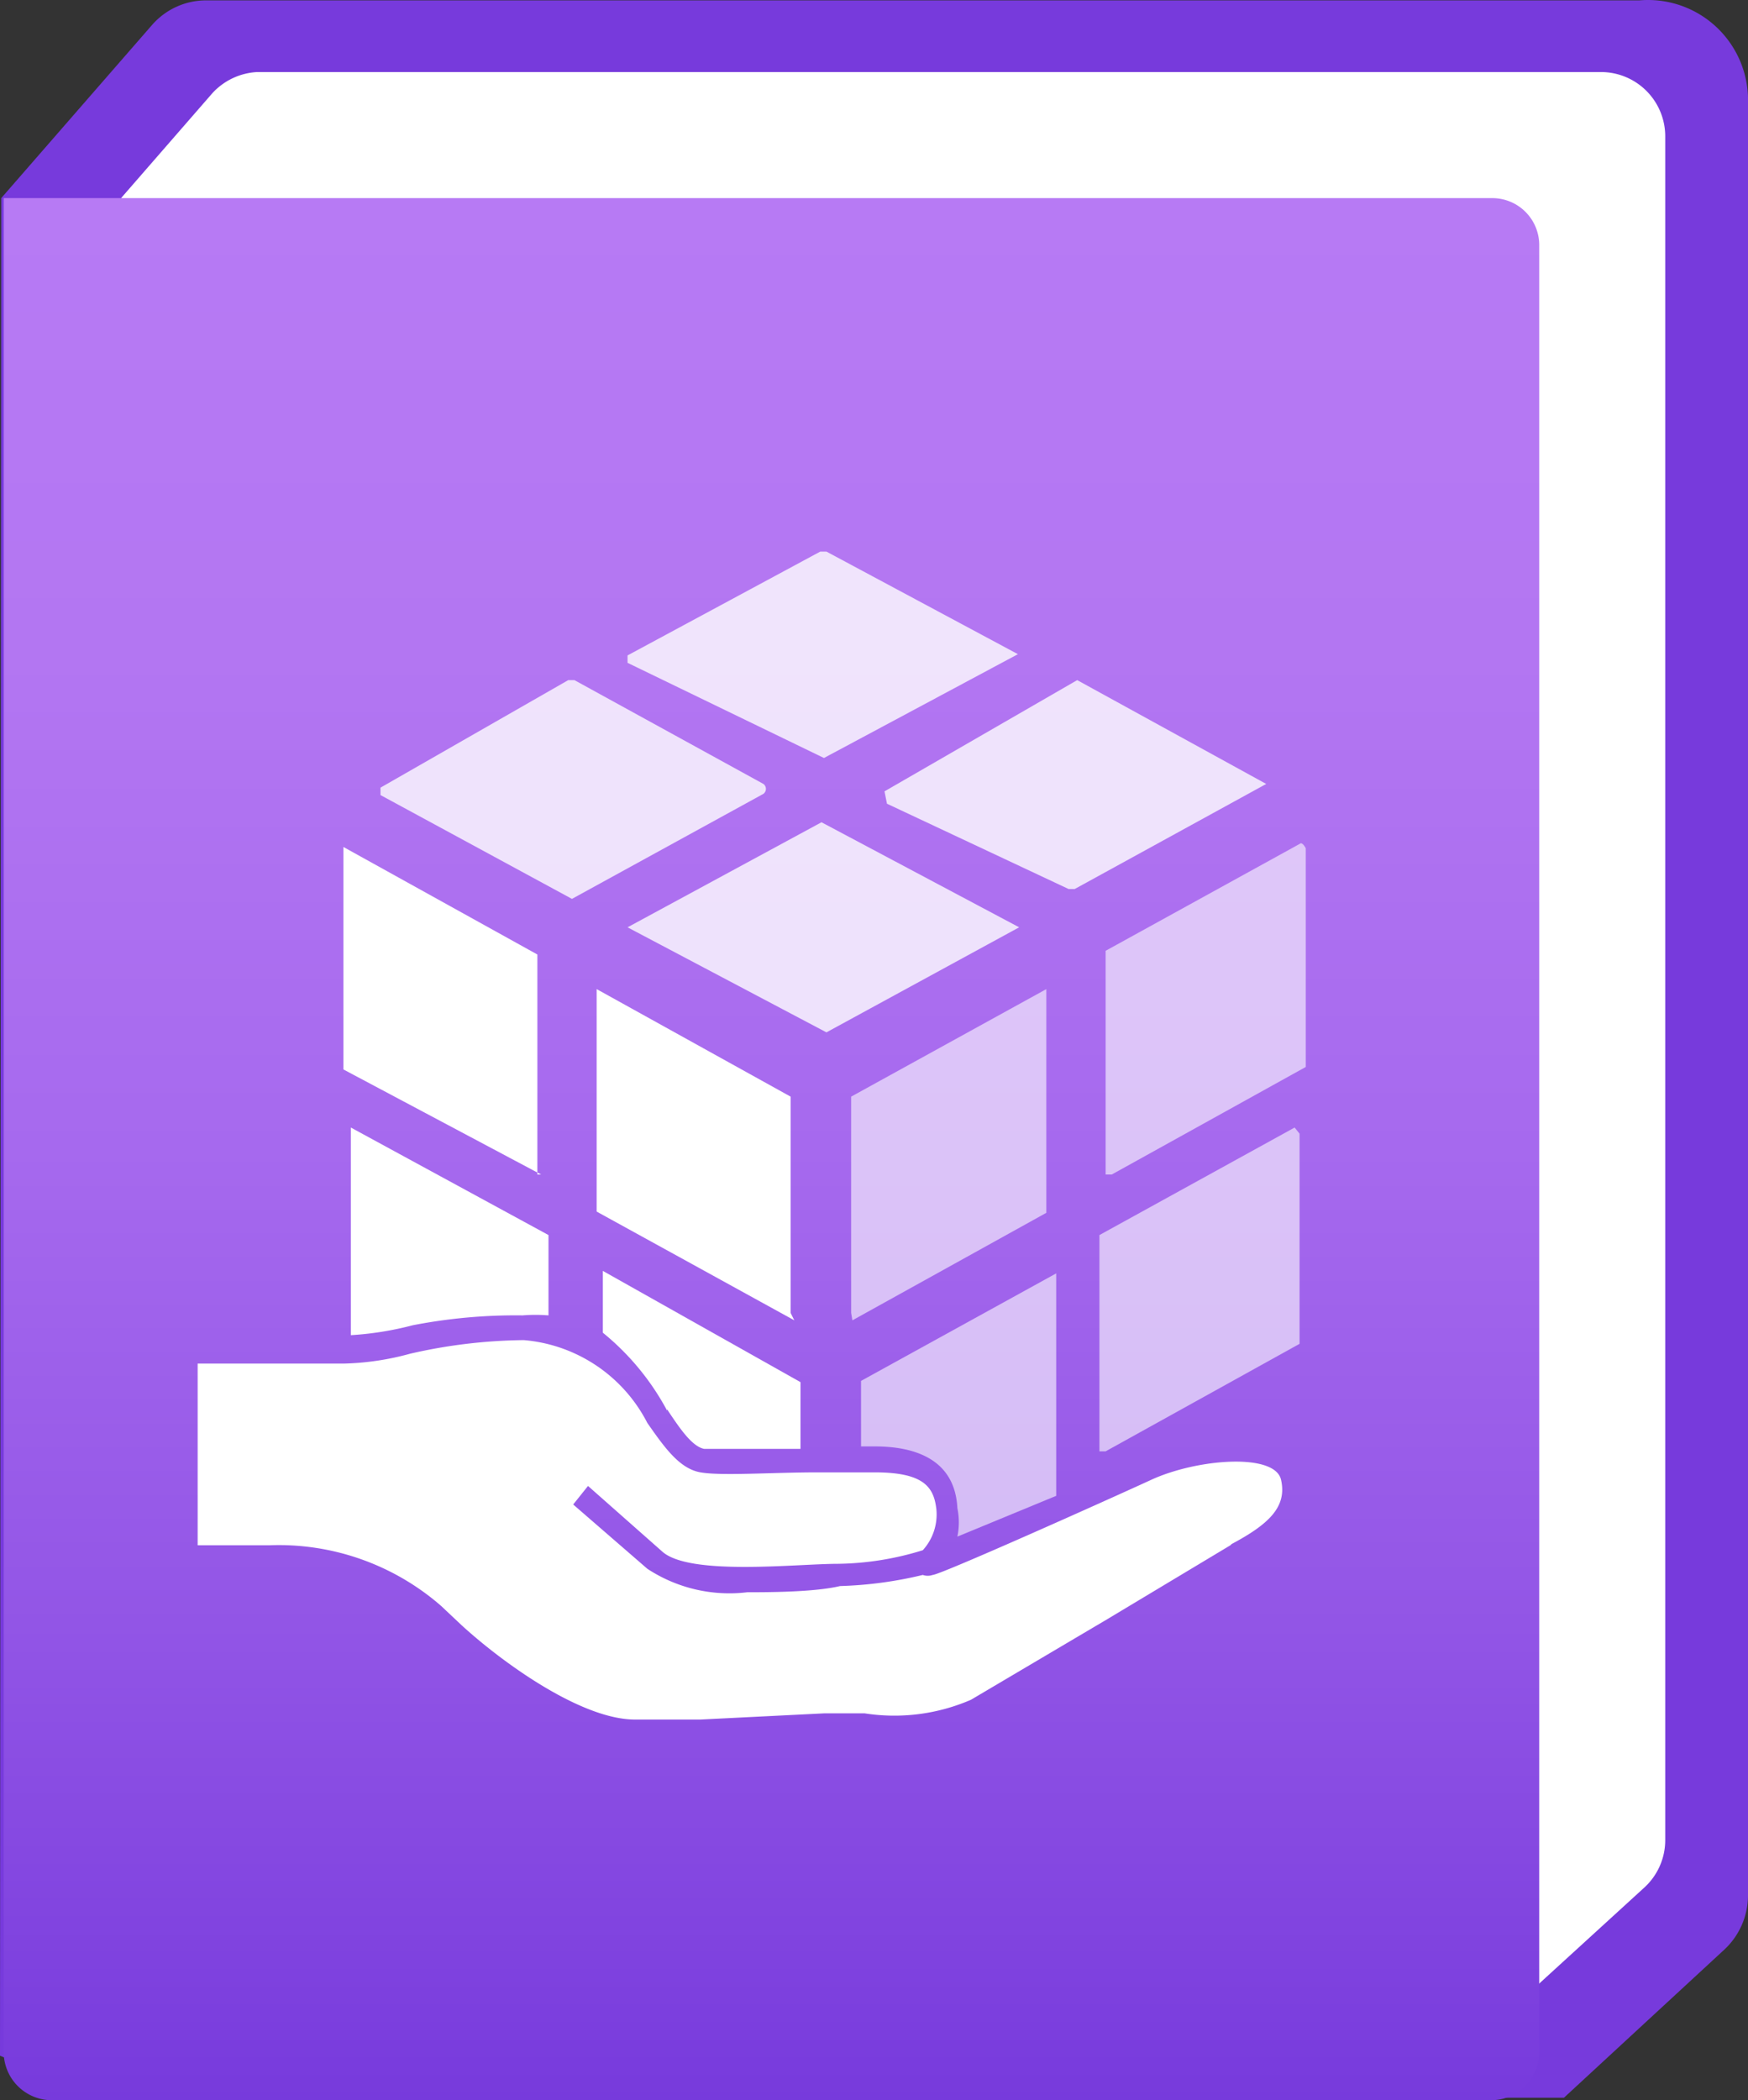 <?xml version="1.0" encoding="UTF-8" standalone="no"?>
<svg
   width="14.15"
   height="16.993"
   viewBox="0 0 14.15 16.993"
   version="1.1"
   id="svg44726"
   sodipodi:docname="Service_Catalog_MAD.svg"
   inkscape:version="1.1 (c68e22c387, 2021-05-23)"
   xmlns:inkscape="http://www.inkscape.org/namespaces/inkscape"
   xmlns:sodipodi="http://sodipodi.sourceforge.net/DTD/sodipodi-0.dtd"
   xmlns="http://www.w3.org/2000/svg"
   xmlns:svg="http://www.w3.org/2000/svg">
  <rect x="0" y="0" width="14.15" height="16.993" fill="#333333" stroke="none"/>
  <sodipodi:namedview
     id="namedview44728"
     pagecolor="#ffffff"
     bordercolor="#666666"
     borderopacity="1.0"
     inkscape:pageshadow="2"
     inkscape:pageopacity="0.0"
     inkscape:pagecheckerboard="0"
     showgrid="false"
     fit-margin-top="0"
     fit-margin-left="0"
     fit-margin-right="0"
     fit-margin-bottom="0"
     inkscape:zoom="44.055556"
     inkscape:cx="7.0706179"
     inkscape:cy="8.5006305"
     inkscape:window-width="1920"
     inkscape:window-height="1017"
     inkscape:window-x="-8"
     inkscape:window-y="-8"
     inkscape:window-maximized="1"
     inkscape:current-layer="svg44726" />
  <defs
     id="defs44704">
    <linearGradient
       id="50358913-a3f3-4ca9-bc32-c82c3eb7e3ee"
       x1="8.15"
       y1="17.5"
       x2="8.15"
       y2="2.1"
       gradientUnits="userSpaceOnUse"
       gradientTransform="translate(-1.92,-0.497)">
      <stop
         offset="0"
         stop-color="#773adc"
         id="stop44693" />
      <stop
         offset=".25"
         stop-color="#9255e6"
         id="stop44695" />
      <stop
         offset=".5"
         stop-color="#a669ee"
         id="stop44697" />
      <stop
         offset=".76"
         stop-color="#b376f2"
         id="stop44699" />
      <stop
         offset="1"
         stop-color="#b77af4"
         id="stop44701" />
    </linearGradient>
  </defs>
  <path
     d="m 0.01,1.603 1.22,-1.4 a 0.58,0.58 0 0 1 0.44,-0.2 h 11.6 a 0.81,0.81 0 0 1 0.88,0.83 V 15.333 a 0.6,0.6 0 0 1 -0.19,0.44 l -1.3,1.2 H 0.8 l -0.8,-0.34 z"
     fill="#773adc"
     id="path44706" />
  <path
     d="m 0.98,1.603 0.74,-0.85 a 0.53,0.53 0 0 1 0.36,-0.17 h 10.88 a 0.52,0.52 0 0 1 0.52,0.52 V 14.883 a 0.52,0.52 0 0 1 -0.17,0.39 l -1.15,1.05 z"
     fill="#ffffff"
     id="path44708" />
  <path
     d="m 12.08,1.603 h -12 a 0,0 0 0 0 -0.05,0 V 16.603 a 0.39,0.39 0 0 0 0.38,0.39 h 11.67 a 0.39,0.39 0 0 0 0.38,-0.39 V 1.983 a 0.38,0.38 0 0 0 -0.38,-0.38 z"
     fill="url(#50358913-a3f3-4ca9-bc32-c82c3eb7e3ee)"
     id="path44710"
     style="fill:url(#50358913-a3f3-4ca9-bc32-c82c3eb7e3ee)" />
  <path
     d="M 6.43,10.683 4.83,9.803 v -1.8 l 1.57,0.87 v 1.75 m -2.02,-1.12 -1.6,-0.85 v -1.8 l 1.57,0.87 v 1.78"
     id="path44712"
     style="fill:#ffffff" />
  <path
     d="m 5.08,7.503 1.57,-0.85 1.6,0.85 -1.56,0.85 -1.61,-0.85"
     opacity="0.8"
     id="path44714"
     style="fill:#ffffff" />
  <path
     d="m 3.08,6.373 1.52,-0.87 h 0.05 l 1.53,0.84 a 0.05,0.05 0 0 1 0,0.08 l -1.55,0.85 -1.55,-0.84 m 4.08,-0.03 1.56,-0.9 1.53,0.84 -1.55,0.85 H 8.65 l -1.47,-0.69 m -2.1,-1.2 1.56,-0.84 h 0.05 l 1.55,0.83 -1.57,0.84 -1.59,-0.77"
     opacity="0.8"
     id="path44716"
     style="fill:#ffffff" />
  <path
     d="M 6.9,10.683 8.47,9.813 v -1.81 l -1.58,0.87 v 1.75 z m 3.63,-3.86 -1.58,0.87 v 1.81 H 9 l 1.57,-0.87 v -1.77 c 0,0 -0.02,-0.04 -0.04,-0.04 z M 7.08,11.703 c 0.32,0 0.65,0.1 0.67,0.5 a 0.57,0.57 0 0 1 0,0.23 l 0.8,-0.33 v -1.8 l -1.58,0.87 v 0.53 z m 3.4,-2.58 -1.58,0.87 v 1.75 h 0.05 l 1.57,-0.87 V 9.173 Z"
     opacity="0.6"
     id="path44718"
     style="fill:#ffffff" />
  <path
     d="m 5.4,11.403 c 0.1,0.15 0.2,0.3 0.3,0.32 h 0.78 v -0.54 l -1.6,-0.9 v 0.5 a 2.07,2.07 0 0 1 0.52,0.63 z m -1.17,-0.76 a 1.3,1.3 0 0 1 0.21,0 V 9.993 l -1.6,-0.87 v 1.68 a 2.57,2.57 0 0 0 0.5,-0.08 4.36,4.36 0 0 1 0.89,-0.08 z"
     id="path44720"
     style="fill:#ffffff" />
  <path
     d="m 9.96,12.503 -1,0.6 -1.1,0.65 a 1.56,1.56 0 0 1 -0.86,0.11 H 6.67 l -1,0.05 H 5.14 c -0.43,0 -1.06,-0.45 -1.4,-0.76 l -0.17,-0.16 a 2,2 0 0 0 -1.39,-0.49 H 1.6 v -1.47 h 1.18 a 2.21,2.21 0 0 0 0.54,-0.08 4.28,4.28 0 0 1 0.92,-0.11 1.24,1.24 0 0 1 1,0.67 c 0.14,0.2 0.26,0.37 0.43,0.4 0.17,0.03 0.58,0 0.95,0 h 0.46 c 0.4,0 0.48,0.12 0.5,0.3 a 0.43,0.43 0 0 1 -0.11,0.33 2.41,2.41 0 0 1 -0.69,0.11 c -0.33,0 -1.2,0.1 -1.42,-0.1 l -0.6,-0.53 -0.12,0.15 0.6,0.52 a 1.21,1.21 0 0 0 0.81,0.19 c 0.16,0 0.54,0 0.75,-0.05 a 3.24,3.24 0 0 0 0.67,-0.09 0.12,0.12 0 0 0 0.08,0 c 0.06,0 1.4,-0.6 1.77,-0.77 0.37,-0.17 1,-0.22 1.05,0 0.05,0.22 -0.1,0.36 -0.4,0.52 z"
     id="path44722"
     style="fill:#ffffff" />
</svg>
